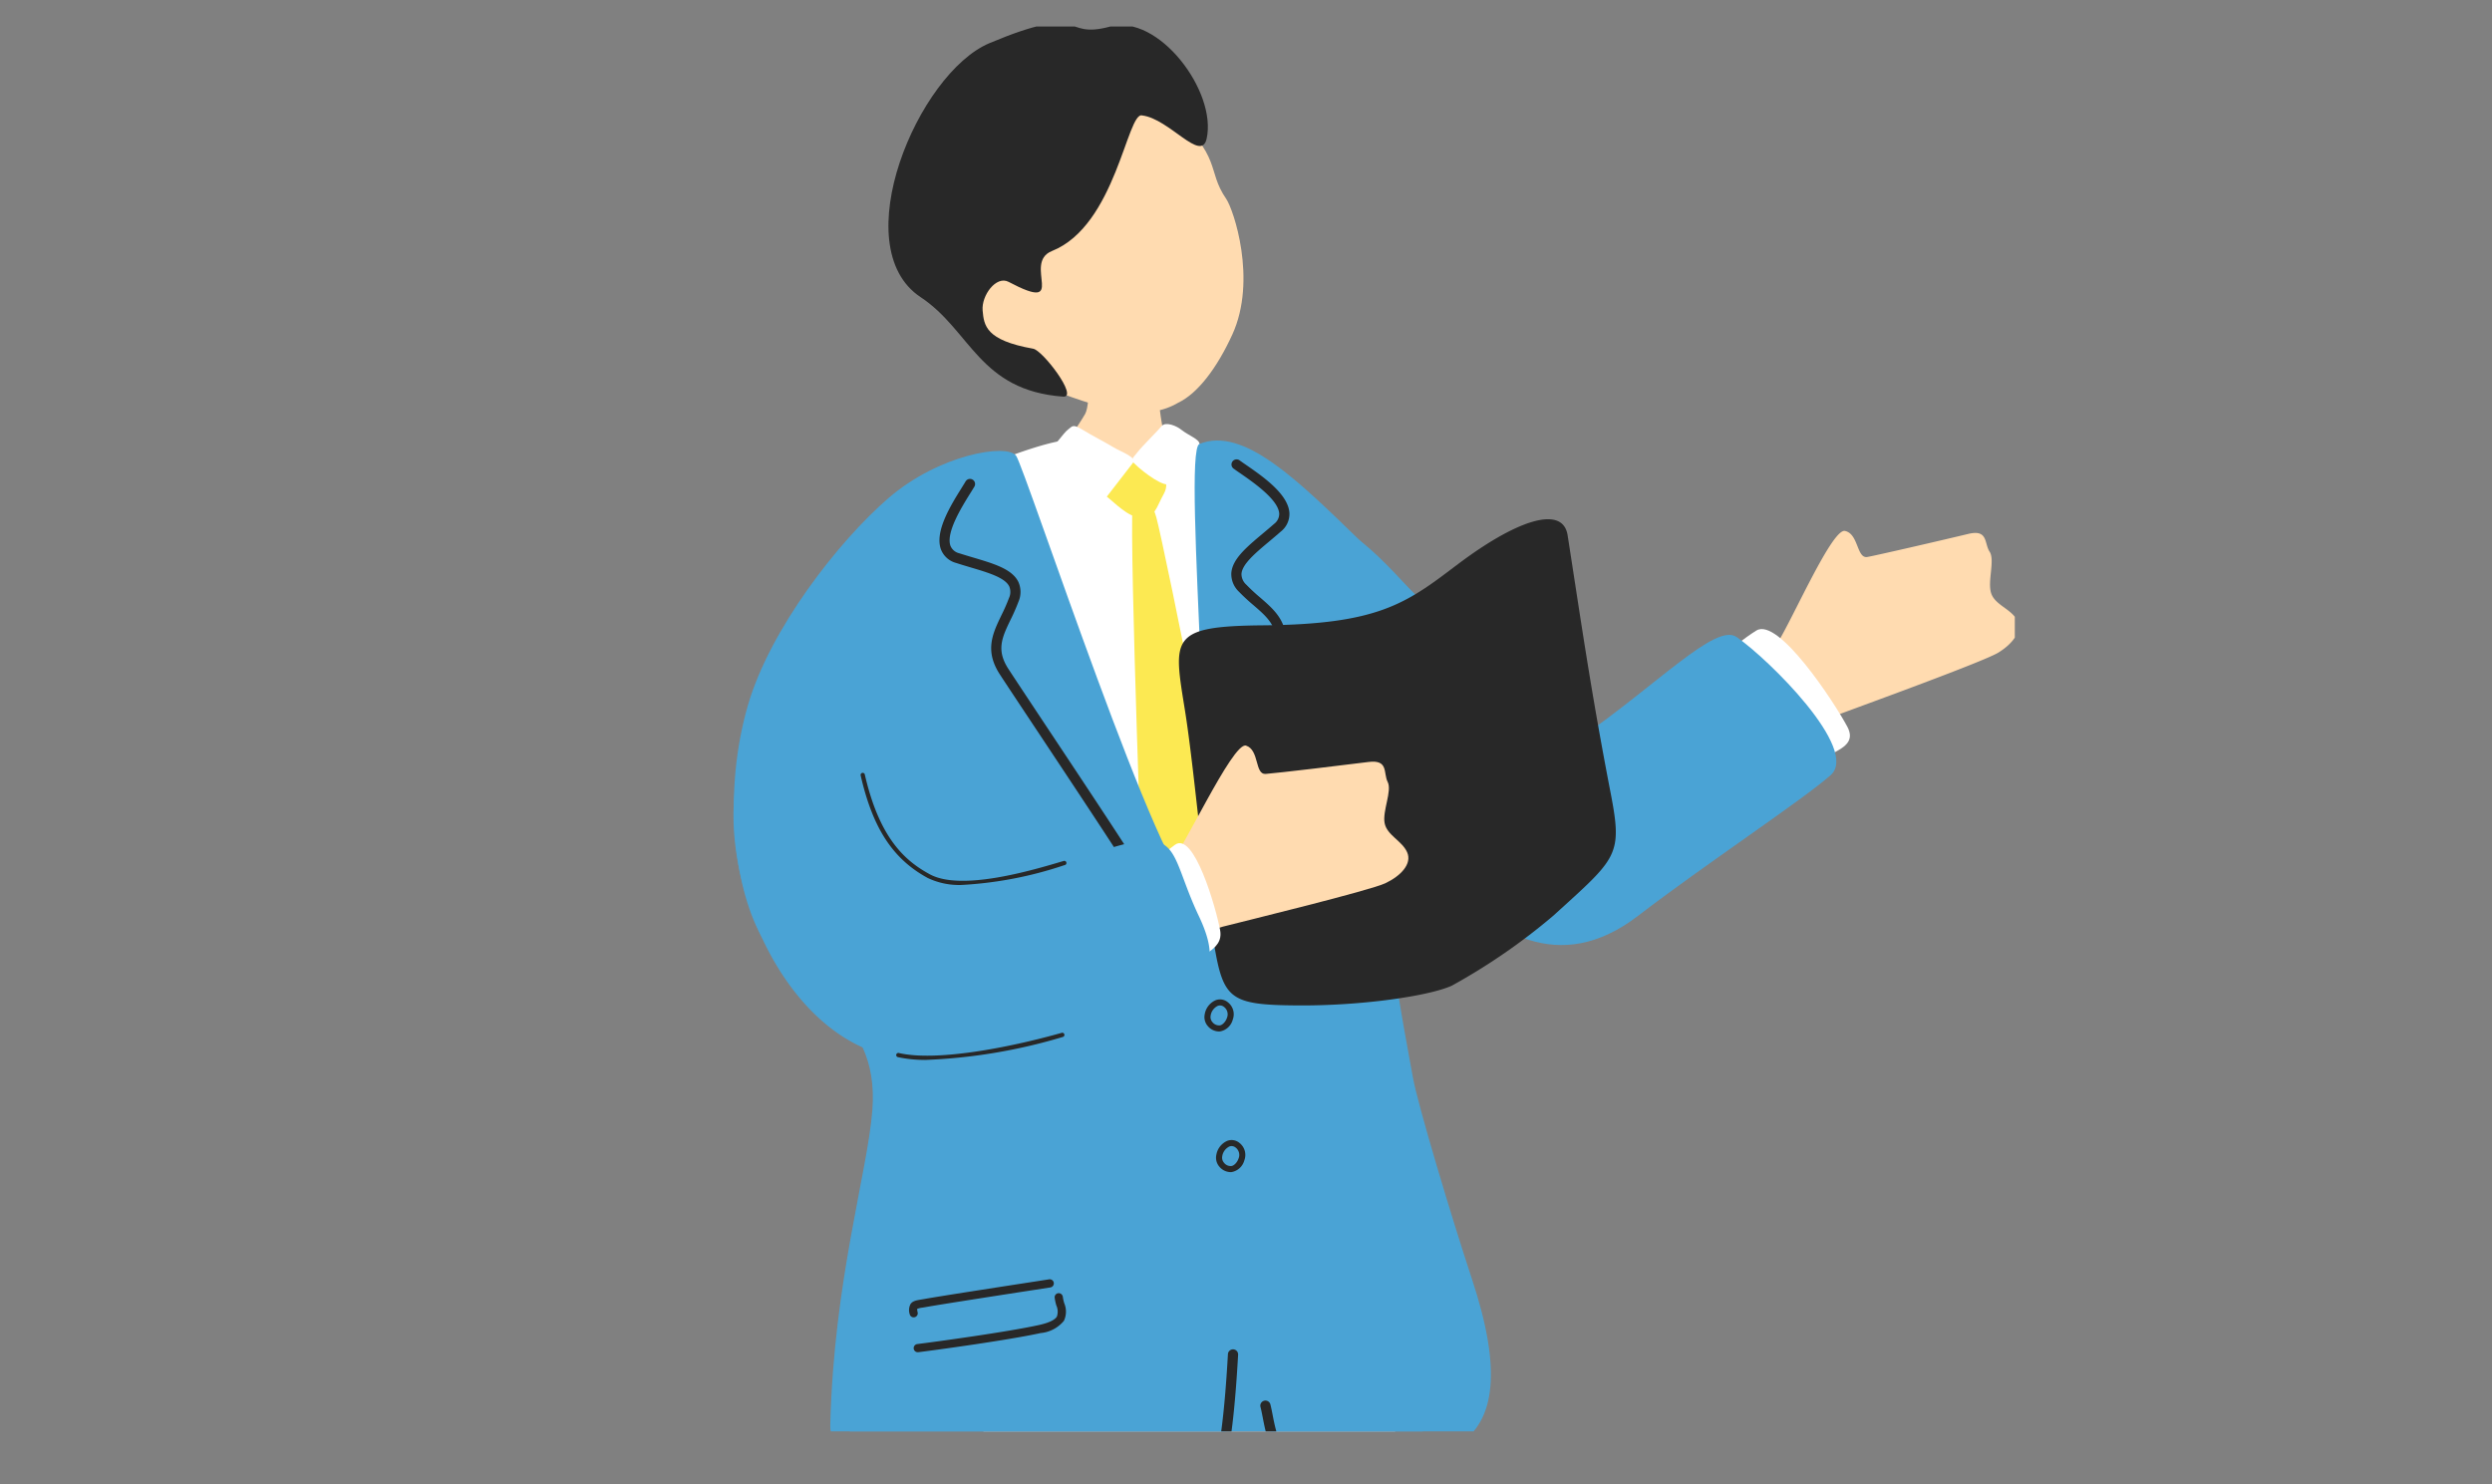 <svg xmlns="http://www.w3.org/2000/svg" xmlns:xlink="http://www.w3.org/1999/xlink" width="188" height="112" viewBox="0 0 188 112">
  <rect x="0" y="0" width="188" height="112" fill="#808080" stroke="none"/>
  <defs>
    <clipPath id="clip-path">
      <rect id="長方形_7320" data-name="長方形 7320" width="188" height="112" transform="translate(681 2362)" fill="none" stroke="#707070" stroke-width="1"/>
    </clipPath>
    <clipPath id="clip-path-2">
      <rect id="長方形_7166" data-name="長方形 7166" width="116" height="115" transform="translate(978 2591.996)" fill="#fff" stroke="#707070" stroke-width="1"/>
    </clipPath>
    <clipPath id="clip-path-3">
      <rect id="長方形_7160" data-name="長方形 7160" width="98" height="219" transform="translate(0.378 0.251)" fill="none"/>
    </clipPath>
  </defs>
  <g id="sec01_img04" transform="translate(-681 -2362)" clip-path="url(#clip-path)">
    <g id="マスクグループ_1" data-name="マスクグループ 1" transform="translate(-258 -236.996)" clip-path="url(#clip-path-2)">
      <g id="グループ_8676" data-name="グループ 8676" transform="translate(992.622 2600.746)">
        <g id="グループ_8675" data-name="グループ 8675" transform="translate(0 0)" clip-path="url(#clip-path-3)">
          <path id="パス_72327" data-name="パス 72327" d="M67.766,48.278a8.924,8.924,0,0,1,4.15-3.042c1.847-.689,10.72-3.911,11.813-4.58s1.866-1.672,1.387-2.5-1.653-1.11-1.931-2,.305-2.486-.111-3.117-.1-1.706-1.615-1.339-6.779,1.587-7.6,1.737-.657-1.749-1.7-1.963-4.408,7.735-5.365,8.854c-3.193,3.74-8.619,6.568-6.513,9.135,2.442,2.979,5.653,1.9,7.49-1.186" transform="translate(13.403 6.837)" fill="#ffdbb0"/>
          <path id="パス_72328" data-name="パス 72328" d="M65.032,37.671C63.211,38.832,60.5,41,62.578,43.689S67,49.629,68.5,48.255s4.372-1.505,3.4-3.332-5.212-8.3-6.862-7.252" transform="translate(13.842 8.157)" fill="#fff"/>
          <path id="パス_72329" data-name="パス 72329" d="M29.061,19.728c-.316,0-4.471.322-4.866.287-.155.669.056,4.4-.4,5.184-1.049,1.8-4.217,6-5.194,7.8-.831,1.531,4.183,3.811,6.313,3.725,8.024-.321,11.125.11,10.024-3.069-.426-1.232-3.626-4.7-4.856-6.159-.782-.927-1.017-7.32-1.02-7.765" transform="translate(4.445 4.29)" fill="#ffdbb0"/>
          <path id="パス_72330" data-name="パス 72330" d="M37.083,28.21c-.316-.967-5.346-3.175-6.024-2.232-.529.734-2.183,1.823-3.529,1.292-1.507-.594-2.631-1.11-3.169-1.351-1.02-.458-5.89,1.408-6.883,1.908-.287.124-3.423,4.733-3.628,6.268-.029,8.2,1.926,11.663.733,19.87a23.388,23.388,0,0,1-.092,4.013c-.181,2.063-1.469,19.332-1.525,22.972-.077,5.013,4.083,22.513,6.238,22.412s17.408.96,19.752.706,9.537-.214,9.535-1.245c0-.8-1.845-35.987-3.589-44.183-2.377-11.056-5.286-20.031-7.819-30.432" transform="translate(3.243 5.596)" fill="#fff"/>
          <path id="パス_72331" data-name="パス 72331" d="M19.641,176.786c1.286-4.144,1.217-14.506-.462-15.055-3.04-1-6.855,9.936-12.326,13.748-1.948,1.357-8.826,6.1-6.3,8.818,1.627,1.751,12.886-.611,15.524-2.427a11.869,11.869,0,0,0,3.568-5.084" transform="translate(0.431 35.08)" fill="#282828"/>
          <path id="パス_72332" data-name="パス 72332" d="M34.346,168.122a11.77,11.77,0,0,0,.148-3.448,35.623,35.623,0,0,1,1.193-11.17c1.042-4.629,5.128-6.182,7.332,1.419s.69,11.536,5.9,12.856l.144.038c5.155,1.32,9.8,3.385,7.128,5.659-2.691,2.294-7.065,3.048-11.588,1.886s-11.192-3.1-10.26-7.239" transform="translate(7.862 32.468)" fill="#282828"/>
          <path id="パス_72333" data-name="パス 72333" d="M30.314,68.927c4.055-.066,18.361-1.937,19.5,1.066s1.476,16.184,2.068,25.742c.512,8.279.765,38.763.845,49.16.1,13.144-.466,31.758-.64,36.317-.072,1.879-16.316,3.754-16.74-2.434-.292-4.274.344-28.5.271-34.49-.112-9.155-.016-28.31-1.376-28.309-1.915,0-3.181,7.1-4.054,16.078-1.395,14.344-3.881,41.789-4.633,46.6-1.967,12.583-1.593,13.29-7.444,12.5-8.127-1.093-11.252-.24-10.367-7.269.493-3.912,3.123-27.456,3.359-33.151.433-10.459.494-29.568-1.549-43.017A77.9,77.9,0,0,1,8.58,88.141c.585-8.256.992-14.941,1.8-17.431s15.882-1.717,19.937-1.783" transform="translate(2.078 14.824)" fill="#4aa3d5"/>
          <path id="パス_72334" data-name="パス 72334" d="M25.173,27.525c.857-.332.855-.6,1.913-.2s2.074,1.2,1.459,2.3c-.591,1.058-.655,1.85-1.777,1.786-.925-.051-1.917-1.116-2.513-1.576s-.269-1.78.918-2.312" transform="translate(5.629 5.894)" fill="#fce952"/>
          <path id="パス_72335" data-name="パス 72335" d="M20.421,27.225c.467-.471,1.4-1.783,1.713-2s.312-.45,1.075.016,1.689.935,2.29,1.3c.666.408,1.862.774,1.508,1.225-.584.745-1.6,2.057-1.985,2.565-.241.315-1.878-.54-2.974-1.183s-2.19-.774-1.627-1.929" transform="translate(4.827 5.428)" fill="#fff"/>
          <path id="パス_72336" data-name="パス 72336" d="M29.48,25.281c-.336-.287-1.188-.646-1.487-.281s-1.457,1.5-1.812,1.959c-.333.437-.565.549-.27.842.793.789,2.35,1.868,2.661,1.535.529-.566,1.224-1.222,1.6-1.724s.677-.832.675-1.262c0-.359-.79-.618-1.364-1.068" transform="translate(6.022 5.4)" fill="#fff"/>
          <path id="パス_72337" data-name="パス 72337" d="M25.8,30.053c-.236,3.227.814,31.219.866,33.383s4.3,8.809,5.261,9.664,1.592-5.268,1.807-8.273c.251-3.506-5.614-32.04-6.138-33.9s-1.654-2.072-1.8-.876" transform="translate(6.02 6.368)" fill="#fce952"/>
          <path id="パス_72338" data-name="パス 72338" d="M56.766,89.155c-1.576-4.772-4.124-13.289-4.459-15.229-.405-2.352-3.451-17.411-1-16.629,7.805,2.484,11.414-7.123,6.486-13.929-1.99-2.75-6-6.573-9.406-9.878C43.625,28.87,39.524,24.78,36.2,26.127c-1.381.56,1.823,33.406-.4,33.671S23.05,27.943,22.368,27.013s-5.779-.119-9.628,3.2c-3.724,3.21-8.948,9.88-10.61,15.656C.261,52.358,1.05,59.4,3.126,63.227c2.383,4.387,9,5.426,8.4,13.166-.365,4.716-2.91,12.87-3.175,23.766-.083,3.383,6.014,4.476,12.038,4.953,6.175.489,12.306.32,14.268.316,3.157-.006,3.3-3.69,3.641-5.7.242-1.438,2.643-2.327,2.968-.593.576,3.072,1.028,4,3.759,4.035,9.083.133,16.347-.068,11.741-14.017" transform="translate(0.664 5.621)" fill="#4aa3d5"/>
          <path id="パス_72339" data-name="パス 72339" d="M33.218,93.638c-.46.022-1.006.019-1.656-.007-.55-.022-1.418-.019-2.492-.017-2.407.006-6.047.015-9.412-.265-.515-.043-1.04-.083-1.569-.123-4.7-.355-9.57-.723-10.661-3.483a.385.385,0,1,1,.716-.284c.915,2.312,5.743,2.677,10,3,.531.039,1.059.079,1.576.123,3.332.277,6.951.268,9.345.262,1.089,0,1.969,0,2.526.018,3.115.129,3.4-.305,3.964-1.171.069-.1.139-.211.217-.324.49-.711.942-4,1.206-8.785a.385.385,0,0,1,.769.041c-.2,3.589-.591,8.095-1.342,9.182l-.2.308c-.6.908-1.04,1.431-2.984,1.525" transform="translate(2.036 17.845)" fill="#282828"/>
          <path id="パス_72340" data-name="パス 72340" d="M44.516,90.515a38.926,38.926,0,0,1-4.981.1c-.8-.015-1.581-.03-2.294-.026-2.587.013-3.044-2.354-3.345-3.92-.056-.29-.108-.559-.169-.79a.386.386,0,0,1,.746-.2c.064.246.119.533.179.841.361,1.872.781,3.3,2.586,3.294.717,0,1.508.011,2.312.026a25.122,25.122,0,0,0,5.678-.249.385.385,0,1,1,.212.74,6.1,6.1,0,0,1-.924.179" transform="translate(7.744 18.535)" fill="#282828"/>
          <path id="パス_72341" data-name="パス 72341" d="M28.284,57.726a.382.382,0,0,1-.347-.195c-.455-.8-4.094-6.284-6.751-10.288-1.357-2.044-2.474-3.727-2.822-4.267-1.148-1.779-.524-3.072.134-4.441a13.665,13.665,0,0,0,.571-1.3,1.083,1.083,0,0,0,.013-.886c-.331-.658-1.591-1.032-2.923-1.427-.355-.106-.718-.214-1.077-.331a1.688,1.688,0,0,1-1.148-1.027c-.49-1.343.747-3.331,1.567-4.646.116-.186.219-.352.3-.489a.385.385,0,0,1,.664.389c-.084.142-.191.314-.312.507-.649,1.043-1.857,2.984-1.5,3.974a.949.949,0,0,0,.662.56c.352.114.708.22,1.059.324,1.563.464,2.911.864,3.393,1.819a1.837,1.837,0,0,1,.022,1.5,14.657,14.657,0,0,1-.6,1.37c-.635,1.32-1.094,2.273-.18,3.69.347.539,1.463,2.218,2.816,4.259,2.664,4.012,6.311,9.508,6.779,10.332a.385.385,0,0,1-.145.526.391.391,0,0,1-.178.05" transform="translate(3.429 6.136)" fill="#282828"/>
          <path id="パス_72342" data-name="パス 72342" d="M32.746,58.956a.383.383,0,0,0,.241-.316c.1-.916,1.256-7.394,2.1-12.124.432-2.416.787-4.4.892-5.038.344-2.088-.741-3.026-1.89-4.021a13.852,13.852,0,0,1-1.04-.965,1.084,1.084,0,0,1-.365-.808c.041-.735,1.049-1.58,2.115-2.473.284-.239.573-.481.857-.731a1.692,1.692,0,0,0,.644-1.4c-.085-1.426-2.012-2.758-3.287-3.639-.18-.124-.341-.235-.47-.33a.385.385,0,0,0-.455.622c.135.1.3.213.488.342,1.011.7,2.891,2,2.955,3.051a.949.949,0,0,1-.383.776c-.279.246-.563.484-.843.718-1.249,1.048-2.327,1.951-2.389,3.019a1.835,1.835,0,0,0,.574,1.381,14.914,14.914,0,0,0,1.1,1.019c1.109.958,1.908,1.65,1.634,3.312-.1.633-.46,2.618-.89,5.028-.847,4.741-2.007,11.233-2.109,12.177a.386.386,0,0,0,.342.425.4.4,0,0,0,.183-.026" transform="translate(7.353 5.875)" fill="#282828"/>
          <path id="パス_72343" data-name="パス 72343" d="M12.524,83.19a.309.309,0,0,1-.024-.616c1.334-.165,6.8-.913,9.165-1.434.746-.164,1.2-.378,1.361-.636a1.132,1.132,0,0,0-.04-.845,3.79,3.79,0,0,1-.125-.582.308.308,0,0,1,.274-.341.312.312,0,0,1,.341.273,3.259,3.259,0,0,0,.108.487,1.617,1.617,0,0,1-.029,1.328,2.582,2.582,0,0,1-1.756.92c-2.389.526-7.881,1.278-9.222,1.444a.357.357,0,0,1-.051,0" transform="translate(3.083 17.09)" fill="#282828"/>
          <path id="パス_72344" data-name="パス 72344" d="M12.274,80.746a.31.31,0,0,1-.291-.252.97.97,0,0,1,.069-.756c.161-.23.423-.274.818-.34l.264-.045c1.055-.192,5.835-.93,8.133-1.285l1.236-.191a.309.309,0,1,1,.095.611l-1.238.191c-2.3.355-7.069,1.093-8.116,1.283l-.273.047a1.877,1.877,0,0,0-.421.094,1.047,1.047,0,0,0,.039.276.309.309,0,0,1-.247.361.271.271,0,0,1-.069,0" transform="translate(3.021 16.903)" fill="#282828"/>
          <path id="パス_72345" data-name="パス 72345" d="M30.5,62.528a1.031,1.031,0,0,1-.229-.88,1.409,1.409,0,0,1,.835-1.071.925.925,0,0,1,.91.158,1.147,1.147,0,0,1,.37,1.313,1.215,1.215,0,0,1-.987.893H31.37a1.122,1.122,0,0,1-.87-.414m1.234-1.434a.477.477,0,0,0-.473-.088.978.978,0,0,0-.543.74.582.582,0,0,0,.135.49.643.643,0,0,0,.534.247c.183,0,.453-.239.566-.579a.7.7,0,0,0-.219-.81" transform="translate(6.992 13.138)" fill="#282828"/>
          <path id="パス_72346" data-name="パス 72346" d="M31.219,71.248a1.032,1.032,0,0,1-.229-.88,1.408,1.408,0,0,1,.836-1.071.923.923,0,0,1,.909.158,1.148,1.148,0,0,1,.37,1.314,1.213,1.213,0,0,1-.987.892h-.029a1.122,1.122,0,0,1-.87-.414m1.234-1.434a.477.477,0,0,0-.473-.088.978.978,0,0,0-.543.74.582.582,0,0,0,.135.49.63.63,0,0,0,.535.247c.181,0,.451-.239.565-.578a.7.7,0,0,0-.219-.812" transform="translate(7.148 15.03)" fill="#282828"/>
          <path id="パス_72347" data-name="パス 72347" d="M22.175,26.9c4.469,1.748,7.336,2.333,9.589,1.01,1.479-.7,2.94-2.627,4.094-5.154,1.884-4.125.088-9.431-.461-10.229-1.552-2.259-.148-3.02-4.432-6.888-1.3-1.174-3.528-4.052-9.821-.855C15.611,7.6,8.069,21.2,22.175,26.9" transform="translate(3.49 0.732)" fill="#ffdbb0"/>
          <path id="パス_72348" data-name="パス 72348" d="M29.8,6.95c2.052.248,4.454,3.6,4.865,1.756C35.46,5.15,31.041-.735,27.379.247c-3.766,1.01-1.694-1.864-9.1,1.251C12.881,3.77,7.355,16.863,13.087,20.66c3.792,2.513,4.414,7.041,10.756,7.508,1.184.086-1.559-3.523-2.277-3.619-3.566-.634-3.7-1.744-3.8-2.88s1.026-2.655,1.957-2.162c4.633,2.451.981-1.416,3.277-2.329C27.816,15.263,28.673,6.63,29.8,6.95" transform="translate(2.743 0.01)" fill="#282828"/>
          <path id="パス_72349" data-name="パス 72349" d="M39.7,31.69c2.659,1.649,6.162,6.268,10.227,10.463,1.828,1.885,5.637,5.971,7.017,5.019,5.945-4.1,10.337-8.783,11.91-7.695,2.427,1.678,9.295,8.469,7.1,10.421-2.037,1.816-9.594,6.822-14.53,10.615-6.063,4.658-10.986.994-14.458-2.307-4.269-4.058-4.093-1.688-4.868,0-2.6,5.657-7.769-29.844-2.4-26.516" transform="translate(8.534 6.837)" fill="#4aa3d5"/>
          <path id="パス_72350" data-name="パス 72350" d="M49.561,34.253c-3.779,2.877-5.918,4.426-14.532,4.5-7.1.063-6.786.937-5.9,6.452.689,4.3,1.464,13.222,2.187,17.572.7,4.2,1.21,4.616,6.26,4.656,4.9.039,9.986-.719,11.676-1.488a46.268,46.268,0,0,0,7.681-5.3c4.81-4.378,5.224-4.494,4.3-9.268C59.7,43.45,58.97,38.205,57.992,31.958c-.366-2.339-3.929-1.133-8.431,2.3" transform="translate(6.649 6.68)" fill="#282828"/>
          <path id="パス_72351" data-name="パス 72351" d="M28.359,61.014c1.017-.6,2.545-2.088,4.455-2.573s11.083-2.723,12.242-3.27,2.035-1.459,1.65-2.334-1.522-1.283-1.7-2.2.574-2.437.23-3.109.084-1.707-1.46-1.507-6.912.841-7.746.9-.464-1.81-1.479-2.136S29.6,53.13,28.53,54.138c-3.581,3.37-3.946,3.709-3.465,5.118.75,2.189,1.786,2.649,3.294,1.757" transform="translate(5.831 9.724)" fill="#ffdbb0"/>
          <path id="パス_72352" data-name="パス 72352" d="M29.018,50.957c-1.593,1.156-4.061,3.28-3.14,5.689s1.917,5.32,3.317,3.981,3.536-1.584,3.228-3.237-1.964-7.48-3.406-6.433" transform="translate(6.001 11.037)" fill="#fff"/>
          <path id="パス_72353" data-name="パス 72353" d="M4.981,42.515c2.957-1.317,5.838,3.734,6.957,8.507a7.262,7.262,0,0,0,8.218,4.784,61.23,61.23,0,0,0,7.818-2.248c7.059-2.476,5.744-.526,8.187,4.623,2.109,4.441-.275,4.88-2.383,6.024-6.453,3.5-17.97,6.085-22.884,3.933C1.375,63.972-2.49,45.841,4.981,42.515" transform="translate(0.659 9.187)" fill="#4aa3d5"/>
          <path id="パス_72354" data-name="パス 72354" d="M16.531,54.934a29.128,29.128,0,0,0,7.735-1.482l.083-.024a.16.16,0,1,0-.091-.307l-.083.024c-2.285.68-7.636,2.276-10.015.984-1.8-.975-3.785-2.63-4.909-7.533a.16.16,0,0,0-.312.072c.916,4,2.433,6.313,5.067,7.742a5.5,5.5,0,0,0,2.525.523" transform="translate(2.369 10.091)" fill="#282828"/>
          <path id="パス_72355" data-name="パス 72355" d="M13.3,64.64A41.532,41.532,0,0,0,23.727,62.9a.161.161,0,0,0-.088-.309c-4.125,1.163-9.525,2.173-12.3,1.524a.163.163,0,0,0-.193.119.161.161,0,0,0,.12.193,9.608,9.608,0,0,0,2.033.209" transform="translate(2.847 13.587)" fill="#282828"/>
        </g>
      </g>
    </g>
  </g>
</svg>
